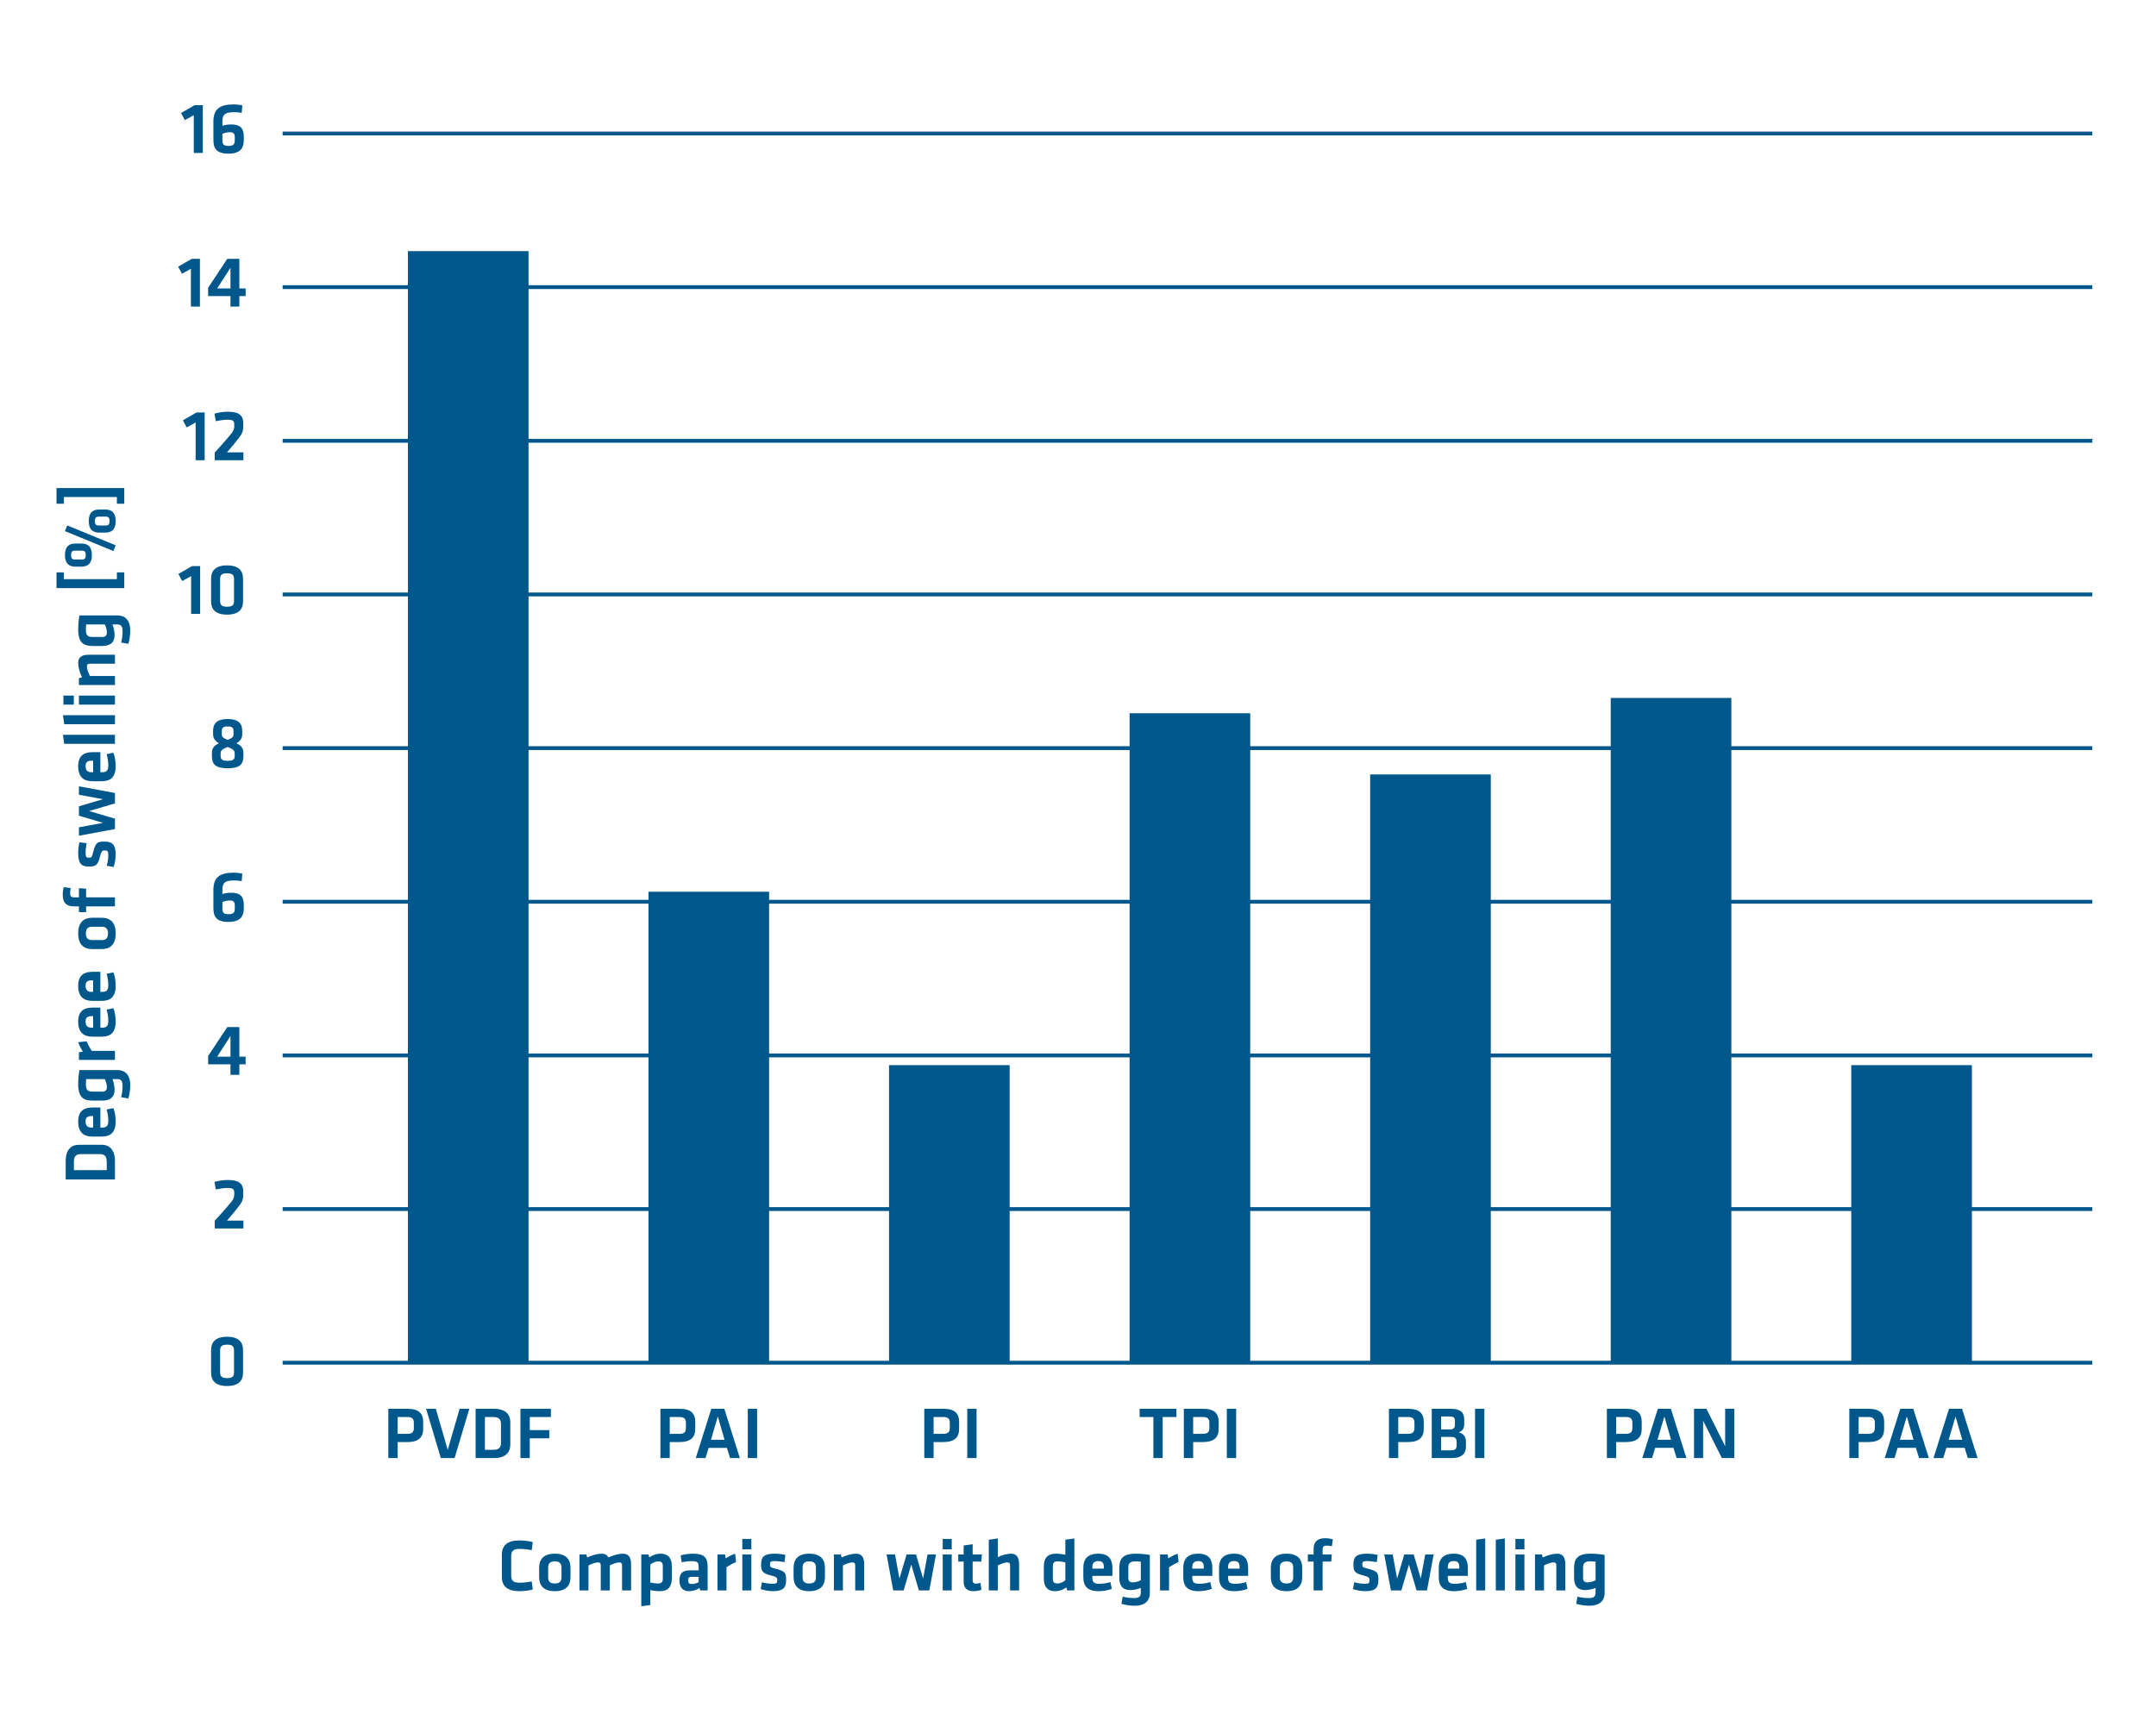 <svg viewBox="0 0 1761 1400" xmlns="http://www.w3.org/2000/svg" xml:space="preserve" style="fill-rule:evenodd;clip-rule:evenodd"><path d="M230.87 1113.33H1709M230.87 987.809H1709M230.87 862.288H1709M230.87 736.735H1709M230.87 611.214H1709M230.87 485.66H1709M230.87 360.14H1709M230.87 234.586H1709M230.87 109.065H1709" style="fill:none;fill-rule:nonzero;stroke:#00578b;stroke-width:3.13px"/><path style="fill:#00578b" d="M333.181 205.169h98.52v907.712h-98.52zM529.668 728.565h98.52v384.316h-98.52zM922.647 582.731h98.52v530.15h-98.52zM1119.14 632.729h98.519v480.151h-98.519zM1512.11 870.23h98.52v242.65h-98.52zM1315.63 570.232h98.52v542.649h-98.52zM726.157 870.23h98.52v242.65h-98.52z"/><path d="M53.657 963.612h40.23v-14.98c0-9.907-5.069-13.347-10.808-13.347H64.465c-5.799 0-10.808 3.44-10.808 13.347v14.98Zm6.699-7.604v-6.59c0-5.138 2.055-6.528 5.922-6.528h14.988c3.868 0 5.922 1.39 5.922 6.528v6.59H60.356ZM83.497 921.208h-1.512v-16.373h-6.276c-6.35 0-11.842 2.112-11.842 11.536s5.25 12.2 11.479 12.2h7.788c7.073 0 11.357-3.199 11.357-12.442 0-3.507-.603-7.492-1.87-10.811l-5.555 1.146c.968 3.199 1.391 6.158 1.391 9 0 4.474-1.391 5.744-4.96 5.744Zm-8.877 0c-2.783 0-4.718-1.27-4.718-4.898 0-3.628 1.935-4.474 4.718-4.474h1.452v9.372H74.62ZM91.835 881.628h3.988c3.024 0 4.294 1.511 4.294 5.441 0 3.628-.362 6.225-1.149 9.364l5.856 1.026c.966-3.018 1.569-7.609 1.569-10.752 0-8.882-4.465-12.443-10.389-12.443H64.893c-.724 3.682-1.026 8.452-1.026 11.415 0 11.357 4.768 13.53 11.897 13.53h7.737c6.222 0 10.084-2.535 10.084-8.875 0-3.204-.845-6.53-1.75-8.706Zm-6.218 0c.846 1.814 1.692 4.413 1.692 6.469 0 2.721-1.269 3.749-3.626 3.749h-8.16c-3.446 0-5.38-.968-5.38-5.805 0-1.572.061-3.083.242-4.413h15.232ZM63.867 851.488c.725 2.598 2.779 6.102 3.866 7.732l-3.261.483v6.217h29.415v-7.364H74.921c-1.691-2.658-3.02-4.954-4.288-7.793l-6.766.725ZM83.497 839.586h-1.512v-16.373h-6.276c-6.35 0-11.842 2.112-11.842 11.536s5.25 12.2 11.479 12.2h7.788c7.073 0 11.357-3.199 11.357-12.442 0-3.507-.603-7.492-1.87-10.811l-5.555 1.147c.968 3.198 1.391 6.157 1.391 8.999 0 4.474-1.391 5.744-4.96 5.744Zm-8.877 0c-2.783 0-4.718-1.27-4.718-4.898 0-3.628 1.935-4.474 4.718-4.474h1.452v9.372H74.62ZM83.497 810.345h-1.512v-16.373h-6.276c-6.35 0-11.842 2.112-11.842 11.535 0 9.425 5.25 12.201 11.479 12.201h7.788c7.073 0 11.357-3.199 11.357-12.442 0-3.507-.603-7.492-1.87-10.811l-5.555 1.146c.968 3.199 1.391 6.158 1.391 8.999 0 4.475-1.391 5.745-4.96 5.745Zm-8.877 0c-2.783 0-4.718-1.27-4.718-4.898 0-3.628 1.935-4.475 4.718-4.475h1.452v9.373H74.62ZM82.897 749.802h-7.435c-6.043 0-11.595 2.716-11.595 12.805 0 10.088 5.552 12.804 11.595 12.804h7.435c6.043 0 11.594-2.716 11.594-12.804 0-10.089-5.551-12.805-11.594-12.805Zm-7.677 7.363h7.918c3.325 0 5.077 1.512 5.077 5.442s-1.752 5.441-5.077 5.441H75.22c-3.324 0-5.077-1.511-5.077-5.441 0-3.93 1.753-5.442 5.077-5.442ZM52.085 724.79c-.543 1.933-.845 4.048-.845 6.344 0 6.52 3.017 9.357 9.119 9.357h4.113v4.712h5.853v-4.712h23.562v-7.363H70.325v-7.069l-5.853-.423v7.492h-3.69c-2.237 0-3.507-.423-3.507-3.323 0-1.209.181-2.84.483-4.23l-5.673-.785ZM85.314 687.568c-6.044 0-7.132.785-9.308 8.997-1.027 3.993-1.209 4.174-3.566 4.174-1.813 0-2.538-.544-2.538-3.75 0-2.299.423-5.86.846-8.093l-5.855-.724c-.663 2.535-1.026 6.096-1.026 8.817 0 8.398 2.595 10.993 8.513 10.993 5.681 0 7.494-.845 9.247-8.029 1.149-4.779 2.055-5.142 3.868-5.142 2.237 0 2.962.484 2.962 3.75 0 3.023-.544 6.282-1.269 8.757l5.614 1.026c.965-2.716 1.689-7.001 1.689-10.145 0-8.88-3.5-10.631-9.177-10.631ZM93.887 668.836l-21.14-6.223 21.14-6.223v-8.519l-29.415-5.437v6.887l19.69 3.625-19.69 5.8v7.673l19.69 5.861-19.69 3.625v6.887l29.415-5.437v-8.519ZM83.497 630.898h-1.512v-16.373h-6.276c-6.35 0-11.842 2.113-11.842 11.536 0 9.424 5.25 12.201 11.479 12.201h7.788c7.073 0 11.357-3.199 11.357-12.443 0-3.507-.603-7.491-1.87-10.811l-5.555 1.147c.968 3.199 1.391 6.157 1.391 8.999 0 4.475-1.391 5.744-4.96 5.744Zm-8.877 0c-2.783 0-4.718-1.269-4.718-4.897s1.935-4.475 4.718-4.475h1.452v9.372H74.62ZM93.887 600.328H51.422l1.027 7.363h41.438v-7.363ZM93.887 584.318H51.422l1.027 7.363h41.438v-7.363ZM93.887 568.308H64.472v7.363h29.415v-7.363Zm-33.592 0h-8.511v7.363h8.511v-7.363ZM93.887 534.898H72.56c-5.252 0-8.693 1.75-8.693 6.639 0 3.445 1.268 8.1 3.078 11.787l-2.473.724v5.613h29.415v-7.363H73.471c-1.394-2.661-2.482-5.865-2.482-7.679 0-1.693.786-2.358 2.356-2.358h20.542v-7.363ZM91.835 510.18h3.988c3.024 0 4.294 1.512 4.294 5.441 0 3.628-.362 6.225-1.149 9.364l5.856 1.026c.966-3.018 1.569-7.608 1.569-10.752 0-8.881-4.465-12.442-10.389-12.442H64.893c-.724 3.681-1.026 8.451-1.026 11.414 0 11.357 4.768 13.53 11.897 13.53h7.737c6.222 0 10.084-2.535 10.084-8.875 0-3.204-.845-6.529-1.75-8.706Zm-6.218 0c.846 1.814 1.692 4.414 1.692 6.469 0 2.721-1.269 3.749-3.626 3.749h-8.16c-3.446 0-5.38-.968-5.38-5.804 0-1.572.061-3.084.242-4.414h15.232ZM101.5 467.649h-6.035v5.498H52.2v-5.498h-6.035v12.861H101.5v-12.861ZM54.923 429.281l-1.87 4.652 39.568 16.252 1.87-4.652-39.568-16.252Zm11.54 14.802h-4.836c-5.015 0-8.574 2.175-8.574 9.425 0 7.25 3.559 9.425 8.574 9.425h4.836c5.015 0 8.574-2.175 8.574-9.425 0-7.25-3.559-9.425-8.574-9.425Zm-5.259 5.8h5.682c2.177 0 3.144.846 3.144 3.625s-.967 3.625-3.144 3.625h-5.682c-2.177 0-3.144-.846-3.144-3.625s.967-3.625 3.144-3.625Zm24.714-33.591h-4.836c-5.016 0-8.575 2.175-8.575 9.425 0 7.25 3.559 9.425 8.574 9.425h4.836c5.015 0 8.574-2.175 8.574-9.425 0-7.25-3.559-9.425-8.574-9.425h.001Zm-5.26 5.8h5.683c2.176 0 3.143.845 3.143 3.625 0 2.779-.967 3.625-3.143 3.625h-5.683c-2.177 0-3.144-.846-3.144-3.625 0-2.78.967-3.625 3.144-3.625ZM101.5 398.714H46.165v12.862H52.2v-5.498h43.265v5.498h6.035v-12.862ZM198.516 1102.95c0-6.041-3.199-10.808-13.046-10.808-9.848 0-13.047 4.767-13.047 10.808v18.613c0 6.041 3.199 10.809 13.047 10.809 9.847 0 13.046-4.768 13.046-10.809v-18.613Zm-18.729.725c0-3.505 1.027-5.076 5.683-5.076 4.655 0 5.682 1.571 5.682 5.076v17.163c0 3.505-1.027 5.077-5.682 5.077-4.656 0-5.683-1.572-5.683-5.077v-17.163ZM175.384 1003.69h23.434v-6.457h-13.405c2.357-2.72 3.807-4.412 7.189-8.582 5.613-6.889 6.095-8.159 6.095-13.718v-1.39c0-6.281-3.259-9.479-12.559-9.479-4.35 0-8.216.785-10.935 1.569l1.027 6.157c3.021-.665 6.827-1.209 9.485-1.209 4.411 0 5.619.846 5.619 3.808v1.027c0 3.928-.906 4.895-6.585 11.483-4.169 4.834-4.773 5.439-9.365 10.454v6.337ZM200.631 869.576V863.3h-5.136v-24.166h-9.84l-15.648 23.623v6.819h18.246v8.579h7.242v-8.579h5.136Zm-23.253-6.276 10.875-16.856V863.3h-10.875ZM181.66 726.707c0-6.167 2.963-7.377 10.097-7.377 1.268 0 3.924.182 5.674.545l.483-6.157c-1.811-.422-4.708-.724-6.943-.724-11.001 0-16.674 3.379-16.674 14.015v14.68c0 6.949 2.052 11.535 12.442 11.535 9.485 0 12.382-4.707 12.382-10.991v-2.902c0-6.947-2.958-9.964-10.266-9.964-2.6 0-5.078.362-7.195 1.086v-3.746Zm6.047 8.996c2.66 0 4.05.907 4.05 3.809v2.963c0 3.083-1.209 4.413-5.018 4.413-3.809 0-5.079-1.088-5.079-4.413v-5.502c1.693-.726 3.87-1.27 6.047-1.27ZM197.852 599.717v-2.719c0-5.858-3.199-9.539-11.899-9.539-8.699 0-11.898 3.681-11.898 9.539v2.719c0 2.962 1.026 5.318 4.768 7.494-4.467 2.236-5.735 4.593-5.735 7.917v2.538c0 7.126 3.44 10.023 12.865 10.023s12.865-2.897 12.865-10.023v-2.538c0-3.324-1.207-5.681-5.733-7.917 3.801-2.176 4.767-4.532 4.767-7.494Zm-6.155 16.196v1.632c0 2.961-1.391 4.049-5.744 4.049s-5.743-1.088-5.743-4.049v-1.632c0-2.538.604-3.626 5.743-5.62 5.139 1.994 5.744 3.082 5.744 5.62Zm-10.52-16.196v-2.538c0-2.417.967-3.686 4.776-3.686 3.81 0 4.777 1.269 4.777 3.686v2.538c0 2.236-.605 3.082-4.777 4.714-4.172-1.632-4.776-2.478-4.776-4.714ZM156.112 470.682v30.867h7.363v-39.021h-6.639l-11.116 6.403 3.081 5.798 7.311-4.047ZM198.517 472.732c0-6.041-3.199-10.809-13.047-10.809-9.847 0-13.046 4.768-13.046 10.809v18.613c0 6.041 3.199 10.808 13.046 10.808 9.848 0 13.047-4.767 13.047-10.808v-18.613Zm-18.73.725c0-3.505 1.028-5.077 5.683-5.077 4.656 0 5.683 1.572 5.683 5.077v17.163c0 3.505-1.027 5.076-5.683 5.076-4.655 0-5.683-1.571-5.683-5.076v-17.163ZM159.797 345.147v30.867h7.364v-39.021h-6.639l-11.116 6.403 3.081 5.798 7.31-4.047ZM175.385 376.014h23.434v-6.457h-13.405c2.356-2.719 3.806-4.412 7.188-8.582 5.613-6.889 6.096-8.158 6.096-13.718v-1.39c0-6.28-3.259-9.479-12.559-9.479-4.35 0-8.217.785-10.935 1.569l1.027 6.157c3.021-.664 6.827-1.208 9.485-1.208 4.411 0 5.619.846 5.619 3.807v1.027c0 3.929-.906 4.896-6.585 11.483-4.169 4.835-4.773 5.439-9.365 10.455v6.336ZM155.931 219.612v30.867h7.363v-39.022h-6.639l-11.116 6.403 3.081 5.799 7.311-4.047ZM200.632 241.9v-6.276h-5.136v-24.167h-9.84l-15.648 23.623v6.82h18.246v8.579h7.242V241.9h5.136Zm-23.253-6.276 10.875-16.856v16.856h-10.875ZM158.287 94.076v30.867h7.364V85.921h-6.639l-11.116 6.403 3.081 5.799 7.31-4.047ZM181.661 99.03c0-6.167 2.963-7.377 10.097-7.377 1.268 0 3.923.182 5.674.545l.483-6.157c-1.811-.422-4.708-.724-6.943-.724-11.001 0-16.674 3.379-16.674 14.015v14.68c0 6.949 2.052 11.535 12.442 11.535 9.485 0 12.382-4.707 12.382-10.991v-2.902c0-6.947-2.958-9.964-10.266-9.964-2.6 0-5.079.362-7.195 1.086V99.03Zm6.046 8.996c2.661 0 4.051.907 4.051 3.809v2.962c0 3.084-1.209 4.414-5.018 4.414-3.809 0-5.079-1.088-5.079-4.414v-5.501c1.693-.726 3.87-1.27 6.046-1.27Z" style="fill:#00578b;fill-rule:nonzero"/><path d="M.075 0h.126v-.216h.128c.155 0 .217-.063.217-.179v-.091c0-.117-.057-.18-.211-.18h-.26V0ZM.42-.476v.068c0 .055-.021.081-.092.081H.201v-.228h.127c.069 0 .092.024.092.079Z" style="fill:#00578b;fill-rule:nonzero" transform="matrix(60.417 0 0 60.417 312.649 1191.24)"/><path d="M.3-.111.139-.666H.008L.207 0h.186l.199-.666H.461L.3-.111Z" style="fill:#00578b;fill-rule:nonzero" transform="matrix(60.417 0 0 60.417 347.57 1191.24)"/><path d="M.075-.666V0h.248c.164 0 .221-.084.221-.179v-.308c0-.096-.057-.179-.221-.179H.075Zm.126.111H.31c.085 0 .108.034.108.098v.248c0 .064-.023.098-.108.098H.201v-.444Z" style="fill:#00578b;fill-rule:nonzero" transform="matrix(60.417 0 0 60.417 383.94 1191.24)"/><path d="M.201 0v-.267h.264v-.111H.201v-.177h.286v-.111H.075V0h.126Z" style="fill:#00578b;fill-rule:nonzero" transform="matrix(60.417 0 0 60.417 420.554 1191.24)"/><path d="M.075 0h.126v-.216h.128c.155 0 .217-.063.217-.179v-.091c0-.117-.057-.18-.211-.18h-.26V0ZM.42-.476v.068c0 .055-.021.081-.092.081H.201v-.228h.127c.069 0 .092.024.092.079Z" style="fill:#00578b;fill-rule:nonzero" transform="matrix(60.417 0 0 60.417 534.887 1191.24)"/><path d="M.489 0h.132l-.21-.666H.235L.025 0h.132l.042-.138h.247L.489 0ZM.323-.562l.091.315H.23l.093-.315Z" style="fill:#00578b;fill-rule:nonzero" transform="matrix(60.417 0 0 60.417 566.787 1191.24)"/><path style="fill:#00578b;fill-rule:nonzero" d="M.08-.666h.126V0H.08z" transform="matrix(60.417 0 0 60.417 605.937 1191.24)"/><path d="M754.948 1191.22h7.605v-13.05h7.738c9.364 0 13.106-3.802 13.106-10.809v-5.501c0-7.068-3.44-10.87-12.743-10.87h-15.706v40.23Zm20.844-28.756v4.111c0 3.324-1.269 4.896-5.561 4.896h-7.678v-13.782h7.678c4.171 0 5.561 1.45 5.561 4.775ZM790.05 1150.99h7.605v40.23h-7.605zM942.066 1191.22h7.605v-33.531h11.238v-6.699h-30.08v6.699h11.237v33.531ZM966.958 1191.22h7.605v-13.05h7.738c9.363 0 13.106-3.802 13.106-10.809v-5.501c0-7.068-3.441-10.87-12.744-10.87h-15.705v40.23Zm20.844-28.756v4.111c0 3.324-1.27 4.896-5.562 4.896h-7.677v-13.782h7.677c4.171 0 5.562 1.45 5.562 4.775ZM1002.06 1150.99h7.605v40.23h-7.605zM1312.49 1191.22h7.605v-13.05h7.738c9.364 0 13.106-3.802 13.106-10.809v-5.501c0-7.068-3.44-10.87-12.743-10.87h-15.706v40.23Zm20.844-28.756v4.111c0 3.324-1.27 4.896-5.562 4.896h-7.677v-13.782h7.677c4.172 0 5.562 1.45 5.562 4.775ZM1369.46 1191.22h7.975l-12.687-40.23h-10.633l-12.688 40.23h7.975l2.538-8.338h14.922l2.598 8.338Zm-10.029-33.947 5.498 19.031h-11.117l5.619-19.031ZM1406.38 1191.22h10.144v-40.23h-7.424v30.565l-15.291-30.565h-10.144v40.23h7.424v-30.505l15.291 30.505ZM1134.47 1191.22h7.605v-13.05h7.738c9.364 0 13.106-3.802 13.106-10.809v-5.501c0-7.068-3.44-10.87-12.743-10.87h-15.706v40.23Zm20.844-28.756v4.111c0 3.324-1.269 4.896-5.561 4.896h-7.678v-13.782h7.678c4.171 0 5.561 1.45 5.561 4.775ZM1186.37 1191.22c7.309 0 10.991-3.56 10.991-9.238v-4.293c0-3.929-2.173-6.645-5.855-7.429 3.077-1.328 4.465-3.2 4.465-6.525v-4.172c0-5.435-3.078-8.573-10.688-8.573h-15.827v40.23h16.914Zm3.386-10.206c0 2.963-1.451 3.93-4.897 3.93h-7.798v-11.003h8.463c3.023 0 4.232 1.33 4.232 4.05v3.023Zm-1.39-16.916c0 2.358-1.088 3.748-4.05 3.748h-7.255v-10.58h7.315c2.781 0 3.99 1.027 3.99 3.264v3.568ZM1204.8 1150.99h7.605v40.23h-7.605zM1510.51 1191.22h7.605v-13.05h7.738c9.363 0 13.106-3.802 13.106-10.809v-5.501c0-7.068-3.441-10.87-12.744-10.87h-15.705v40.23Zm20.844-28.756v4.111c0 3.324-1.27 4.896-5.562 4.896h-7.677v-13.782h7.677c4.171 0 5.562 1.45 5.562 4.775ZM1567.48 1191.22h7.975l-12.687-40.23h-10.634l-12.687 40.23h7.975l2.537-8.338h14.923l2.598 8.338Zm-10.029-33.947 5.498 19.031h-11.117l5.619-19.031ZM1607.29 1191.22h7.975l-12.688-40.23h-10.633l-12.688 40.23h7.975l2.538-8.338h14.923l2.598 8.338Zm-10.03-33.947 5.498 19.031h-11.116l5.618-19.031ZM409.914 1288.34c0 7.369 4.285 11.654 14.311 11.654 3.746 0 7.612-.483 10.935-1.328l-.845-6.579c-3.263.604-7.069 1.027-9.848 1.027-5.257 0-6.948-1.813-6.948-6.104v-15.471c0-4.291 1.691-6.103 6.948-6.103 2.779 0 6.585.423 9.848 1.027l.845-6.58c-3.323-.845-7.189-1.327-10.935-1.327-10.026 0-14.311 4.284-14.311 11.654v18.13ZM465.973 1288.4v-7.434c0-6.043-2.716-11.595-12.805-11.595-10.088 0-12.804 5.552-12.804 11.595v7.434c0 6.043 2.716 11.595 12.804 11.595 10.089 0 12.805-5.552 12.805-11.595Zm-7.363-7.676v7.918c0 3.324-1.512 5.077-5.442 5.077s-5.441-1.753-5.441-5.077v-7.918c0-3.324 1.511-5.077 5.441-5.077 3.93 0 5.442 1.753 5.442 5.077ZM498.054 1299.39v-20.421c2.298-1.329 5.865-2.477 7.679-2.477 1.693 0 2.358.785 2.358 2.356v20.542h7.363v-21.327c0-5.253-1.75-8.693-6.639-8.693-3.566 0-8.282 1.328-11.847 3.138-.966-1.991-2.716-3.138-5.553-3.138-3.445 0-8.101 1.268-11.787 3.078l-.724-2.474h-5.613v29.416h7.363v-20.416c2.66-1.395 5.865-2.482 7.679-2.482 1.693 0 2.358.785 2.358 2.356v20.542h7.363ZM548.744 1279.58c0-6.705-3.139-10.205-9.057-10.205-3.688 0-6.711 1.207-9.309 3.078l-.724-2.474h-5.855v42.345l7.363-1.027v-12.143c2.298.483 5.261.845 7.86.845 6.825 0 9.722-3.862 9.722-10.384v-10.035Zm-17.582-1.263c1.572-1.457 4.172-2.666 6.591-2.666 2.72 0 3.627 1.33 3.627 3.747v10.396c0 2.66-1.028 3.929-3.688 3.929-2.116 0-4.595-.363-6.53-.786v-14.62ZM577.985 1280.01c0-7.372-2.716-10.631-11.959-10.631-3.265 0-7.31.543-10.086 1.388l.905 5.614c2.595-.544 5.493-.907 8.153-.907 4.717 0 5.624 1.149 5.624 4.415v3.084h-7.075c-5.978 0-8.573 2.292-8.573 8.273 0 5.076 2.294 8.757 7.666 8.757 2.963 0 6.107-.845 8.767-2.595l.543 1.991h6.035v-19.389Zm-7.363 12.622c-1.391.792-3.386 1.518-5.563 1.518-2.298 0-2.963-.907-2.963-2.964 0-2.238.665-2.904 3.084-2.904h5.442v4.35ZM600.46 1269.37c-2.598.725-6.102 2.778-7.732 3.866l-.483-3.262h-6.217v29.416h7.364v-18.966c2.658-1.691 4.954-3.02 7.793-4.289l-.725-6.765ZM613.692 1299.39v-29.416h-7.364v29.416h7.364Zm0-33.592v-8.511h-7.364v8.511h7.364ZM642.087 1290.82c0-6.044-.784-7.132-8.996-9.308-3.993-1.028-4.174-1.209-4.174-3.566 0-1.813.544-2.539 3.75-2.539 2.299 0 5.86.423 8.093.846l.724-5.854c-2.535-.664-6.096-1.026-8.817-1.026-8.398 0-10.993 2.595-10.993 8.512 0 5.682.845 7.495 8.029 9.248 4.779 1.148 5.142 2.055 5.142 3.868 0 2.236-.484 2.962-3.751 2.962-3.022 0-6.281-.544-8.756-1.27l-1.026 5.614c2.716.966 7.001 1.69 10.145 1.69 8.88 0 10.63-3.5 10.63-9.177ZM673.806 1288.4v-7.434c0-6.043-2.716-11.595-12.804-11.595-10.089 0-12.805 5.552-12.805 11.595v7.434c0 6.043 2.716 11.595 12.805 11.595 10.088 0 12.804-5.552 12.804-11.595Zm-7.363-7.676v7.918c0 3.324-1.511 5.077-5.441 5.077-3.93 0-5.442-1.753-5.442-5.077v-7.918c0-3.324 1.512-5.077 5.442-5.077s5.441 1.753 5.441 5.077ZM705.887 1299.39v-21.327c0-5.253-1.75-8.693-6.639-8.693-3.445 0-8.1 1.268-11.787 3.078l-.724-2.474h-5.613v29.416h7.363v-20.416c2.661-1.395 5.865-2.482 7.679-2.482 1.693 0 2.358.785 2.358 2.356v20.542h7.363ZM738.099 1299.39l6.222-21.141 6.223 21.141h8.519l5.438-29.416h-6.888l-3.625 19.691-5.8-19.691h-7.673l-5.86 19.691-3.625-19.691h-6.888l5.438 29.416h8.519ZM777.366 1299.39v-29.416h-7.364v29.416h7.364Zm0-33.592v-8.511h-7.364v8.511h7.364ZM800.807 1293.23c-1.268.363-2.598.604-3.685.604-1.933 0-2.658-1.027-2.658-2.598v-15.406h7.068l.484-5.853h-7.552v-8.337l-7.364 1.027v7.31h-4.41v5.853h4.41v16.373c0 5.256 2.716 7.794 8.089 7.794 1.872 0 4.893-.483 6.464-1.148l-.846-5.619ZM832.405 1299.39v-21.327c0-5.253-1.75-8.693-6.639-8.693-3.143 0-7.496 1.147-10.761 2.837v-15.283l-7.363 1.027v41.439h7.363v-20.421c2.661-1.39 5.865-2.477 7.679-2.477 1.693 0 2.358.785 2.358 2.356v20.542h7.363ZM852.597 1289.79c0 6.705 3.139 10.205 9.056 10.205 3.688 0 6.712-1.207 9.31-3.078l.724 2.474h5.855v-42.466l-7.364 1.027v12.264c-2.297-.483-5.26-.845-7.86-.845-6.824 0-9.721 3.862-9.721 10.384v10.035Zm17.581 1.263c-1.572 1.457-4.171 2.666-6.59 2.666-2.721 0-3.628-1.33-3.628-3.747v-10.396c0-2.66 1.028-3.929 3.689-3.929 2.116 0 4.595.363 6.529.786v14.62ZM892.223 1289v-1.512h16.373v-6.277c0-6.35-2.112-11.841-11.536-11.841s-12.2 5.25-12.2 11.478v7.789c0 7.073 3.198 11.357 12.442 11.357 3.507 0 7.492-.604 10.811-1.871l-1.147-5.554c-3.198.967-6.157 1.391-8.999 1.391-4.474 0-5.744-1.391-5.744-4.96Zm0-8.877c0-2.783 1.27-4.719 4.898-4.719 3.628 0 4.474 1.936 4.474 4.719v1.451h-9.372v-1.451ZM931.803 1297.34v3.988c0 3.024-1.511 4.294-5.441 4.294-3.628 0-6.225-.363-9.364-1.149l-1.026 5.856c3.018.966 7.609 1.569 10.753 1.569 8.881 0 12.442-4.465 12.442-10.389v-31.111c-3.682-.724-8.452-1.026-11.415-1.026-11.357 0-13.53 4.767-13.53 11.897v7.737c0 6.222 2.535 10.084 8.875 10.084 3.204 0 6.53-.845 8.706-1.75Zm0-6.219c-1.813.847-4.413 1.693-6.469 1.693-2.721 0-3.749-1.269-3.749-3.627v-8.16c0-3.445.968-5.379 5.805-5.379 1.572 0 3.083.06 4.413.242v15.231ZM961.944 1269.37c-2.598.725-6.102 2.778-7.733 3.866l-.483-3.262h-6.216v29.416h7.363v-18.966c2.658-1.691 4.954-3.02 7.794-4.289l-.725-6.765ZM973.846 1289v-1.512h16.373v-6.277c0-6.35-2.113-11.841-11.536-11.841-9.424 0-12.2 5.25-12.2 11.478v7.789c0 7.073 3.198 11.357 12.442 11.357 3.507 0 7.492-.604 10.811-1.871l-1.147-5.554c-3.198.967-6.157 1.391-8.999 1.391-4.474 0-5.744-1.391-5.744-4.96Zm0-8.877c0-2.783 1.27-4.719 4.898-4.719 3.627 0 4.474 1.936 4.474 4.719v1.451h-9.372v-1.451ZM1003.09 1289v-1.512h16.372v-6.277c0-6.35-2.112-11.841-11.535-11.841-9.424 0-12.201 5.25-12.201 11.478v7.789c0 7.073 3.199 11.357 12.443 11.357 3.507 0 7.491-.604 10.811-1.871l-1.147-5.554c-3.199.967-6.157 1.391-8.999 1.391-4.475 0-5.744-1.391-5.744-4.96Zm0-8.877c0-2.783 1.269-4.719 4.897-4.719s4.475 1.936 4.475 4.719v1.451h-9.372v-1.451ZM1063.63 1288.4v-7.434c0-6.043-2.716-11.595-12.804-11.595-10.089 0-12.805 5.552-12.805 11.595v7.434c0 6.043 2.716 11.595 12.805 11.595 10.088 0 12.804-5.552 12.804-11.595Zm-7.363-7.676v7.918c0 3.324-1.511 5.077-5.441 5.077-3.93 0-5.442-1.753-5.442-5.077v-7.918c0-3.324 1.512-5.077 5.442-5.077s5.441 1.753 5.441 5.077ZM1088.64 1257.59c-1.934-.543-4.048-.845-6.344-.845-6.52 0-9.357 3.017-9.357 9.119v4.112h-4.713v5.853h4.713v23.563h7.363v-23.563h7.069l.423-5.853h-7.492v-3.689c0-2.238.423-3.508 3.323-3.508 1.209 0 2.84.182 4.229.484l.786-5.673ZM1125.87 1290.82c0-6.044-.785-7.132-8.997-9.308-3.993-1.028-4.174-1.209-4.174-3.566 0-1.813.544-2.539 3.75-2.539 2.299 0 5.86.423 8.093.846l.724-5.854c-2.535-.664-6.096-1.026-8.817-1.026-8.397 0-10.993 2.595-10.993 8.512 0 5.682.845 7.495 8.029 9.248 4.779 1.148 5.142 2.055 5.142 3.868 0 2.236-.484 2.962-3.75 2.962-3.023 0-6.282-.544-8.757-1.27l-1.026 5.614c2.716.966 7.001 1.69 10.146 1.69 8.879 0 10.63-3.5 10.63-9.177ZM1144.6 1299.39l6.223-21.141 6.222 21.141h8.519l5.438-29.416h-6.888l-3.625 19.691-5.8-19.691h-7.673l-5.86 19.691-3.625-19.691h-6.888l5.438 29.416h8.519ZM1182.54 1289v-1.512h16.372v-6.277c0-6.35-2.112-11.841-11.535-11.841-9.424 0-12.201 5.25-12.201 11.478v7.789c0 7.073 3.199 11.357 12.443 11.357 3.507 0 7.491-.604 10.811-1.871l-1.147-5.554c-3.199.967-6.157 1.391-8.999 1.391-4.475 0-5.744-1.391-5.744-4.96Zm0-8.877c0-2.783 1.269-4.719 4.897-4.719s4.475 1.936 4.475 4.719v1.451h-9.372v-1.451ZM1213.11 1299.39v-42.466l-7.363 1.027v41.439h7.363ZM1229.12 1299.39v-42.466l-7.364 1.027v41.439h7.364ZM1245.13 1299.39v-29.416h-7.363v29.416h7.363Zm0-33.592v-8.511h-7.363v8.511h7.363ZM1278.54 1299.39v-21.327c0-5.253-1.751-8.693-6.639-8.693-3.446 0-8.101 1.268-11.787 3.078l-.725-2.474h-5.613v29.416h7.364v-20.416c2.66-1.395 5.864-2.482 7.678-2.482 1.693 0 2.358.785 2.358 2.356v20.542h7.364ZM1303.26 1297.34v3.988c0 3.024-1.512 4.294-5.442 4.294-3.628 0-6.225-.363-9.363-1.149l-1.026 5.856c3.017.966 7.608 1.569 10.752 1.569 8.881 0 12.442-4.465 12.442-10.389v-31.111c-3.682-.724-8.452-1.026-11.414-1.026-11.358 0-13.531 4.767-13.531 11.897v7.737c0 6.222 2.535 10.084 8.875 10.084 3.205 0 6.53-.845 8.707-1.75Zm0-6.219c-1.814.847-4.414 1.693-6.47 1.693-2.721 0-3.748-1.269-3.748-3.627v-8.16c0-3.445.967-5.379 5.804-5.379 1.572 0 3.083.06 4.414.242v15.231Z" style="fill:#00578b;fill-rule:nonzero"/></svg>
